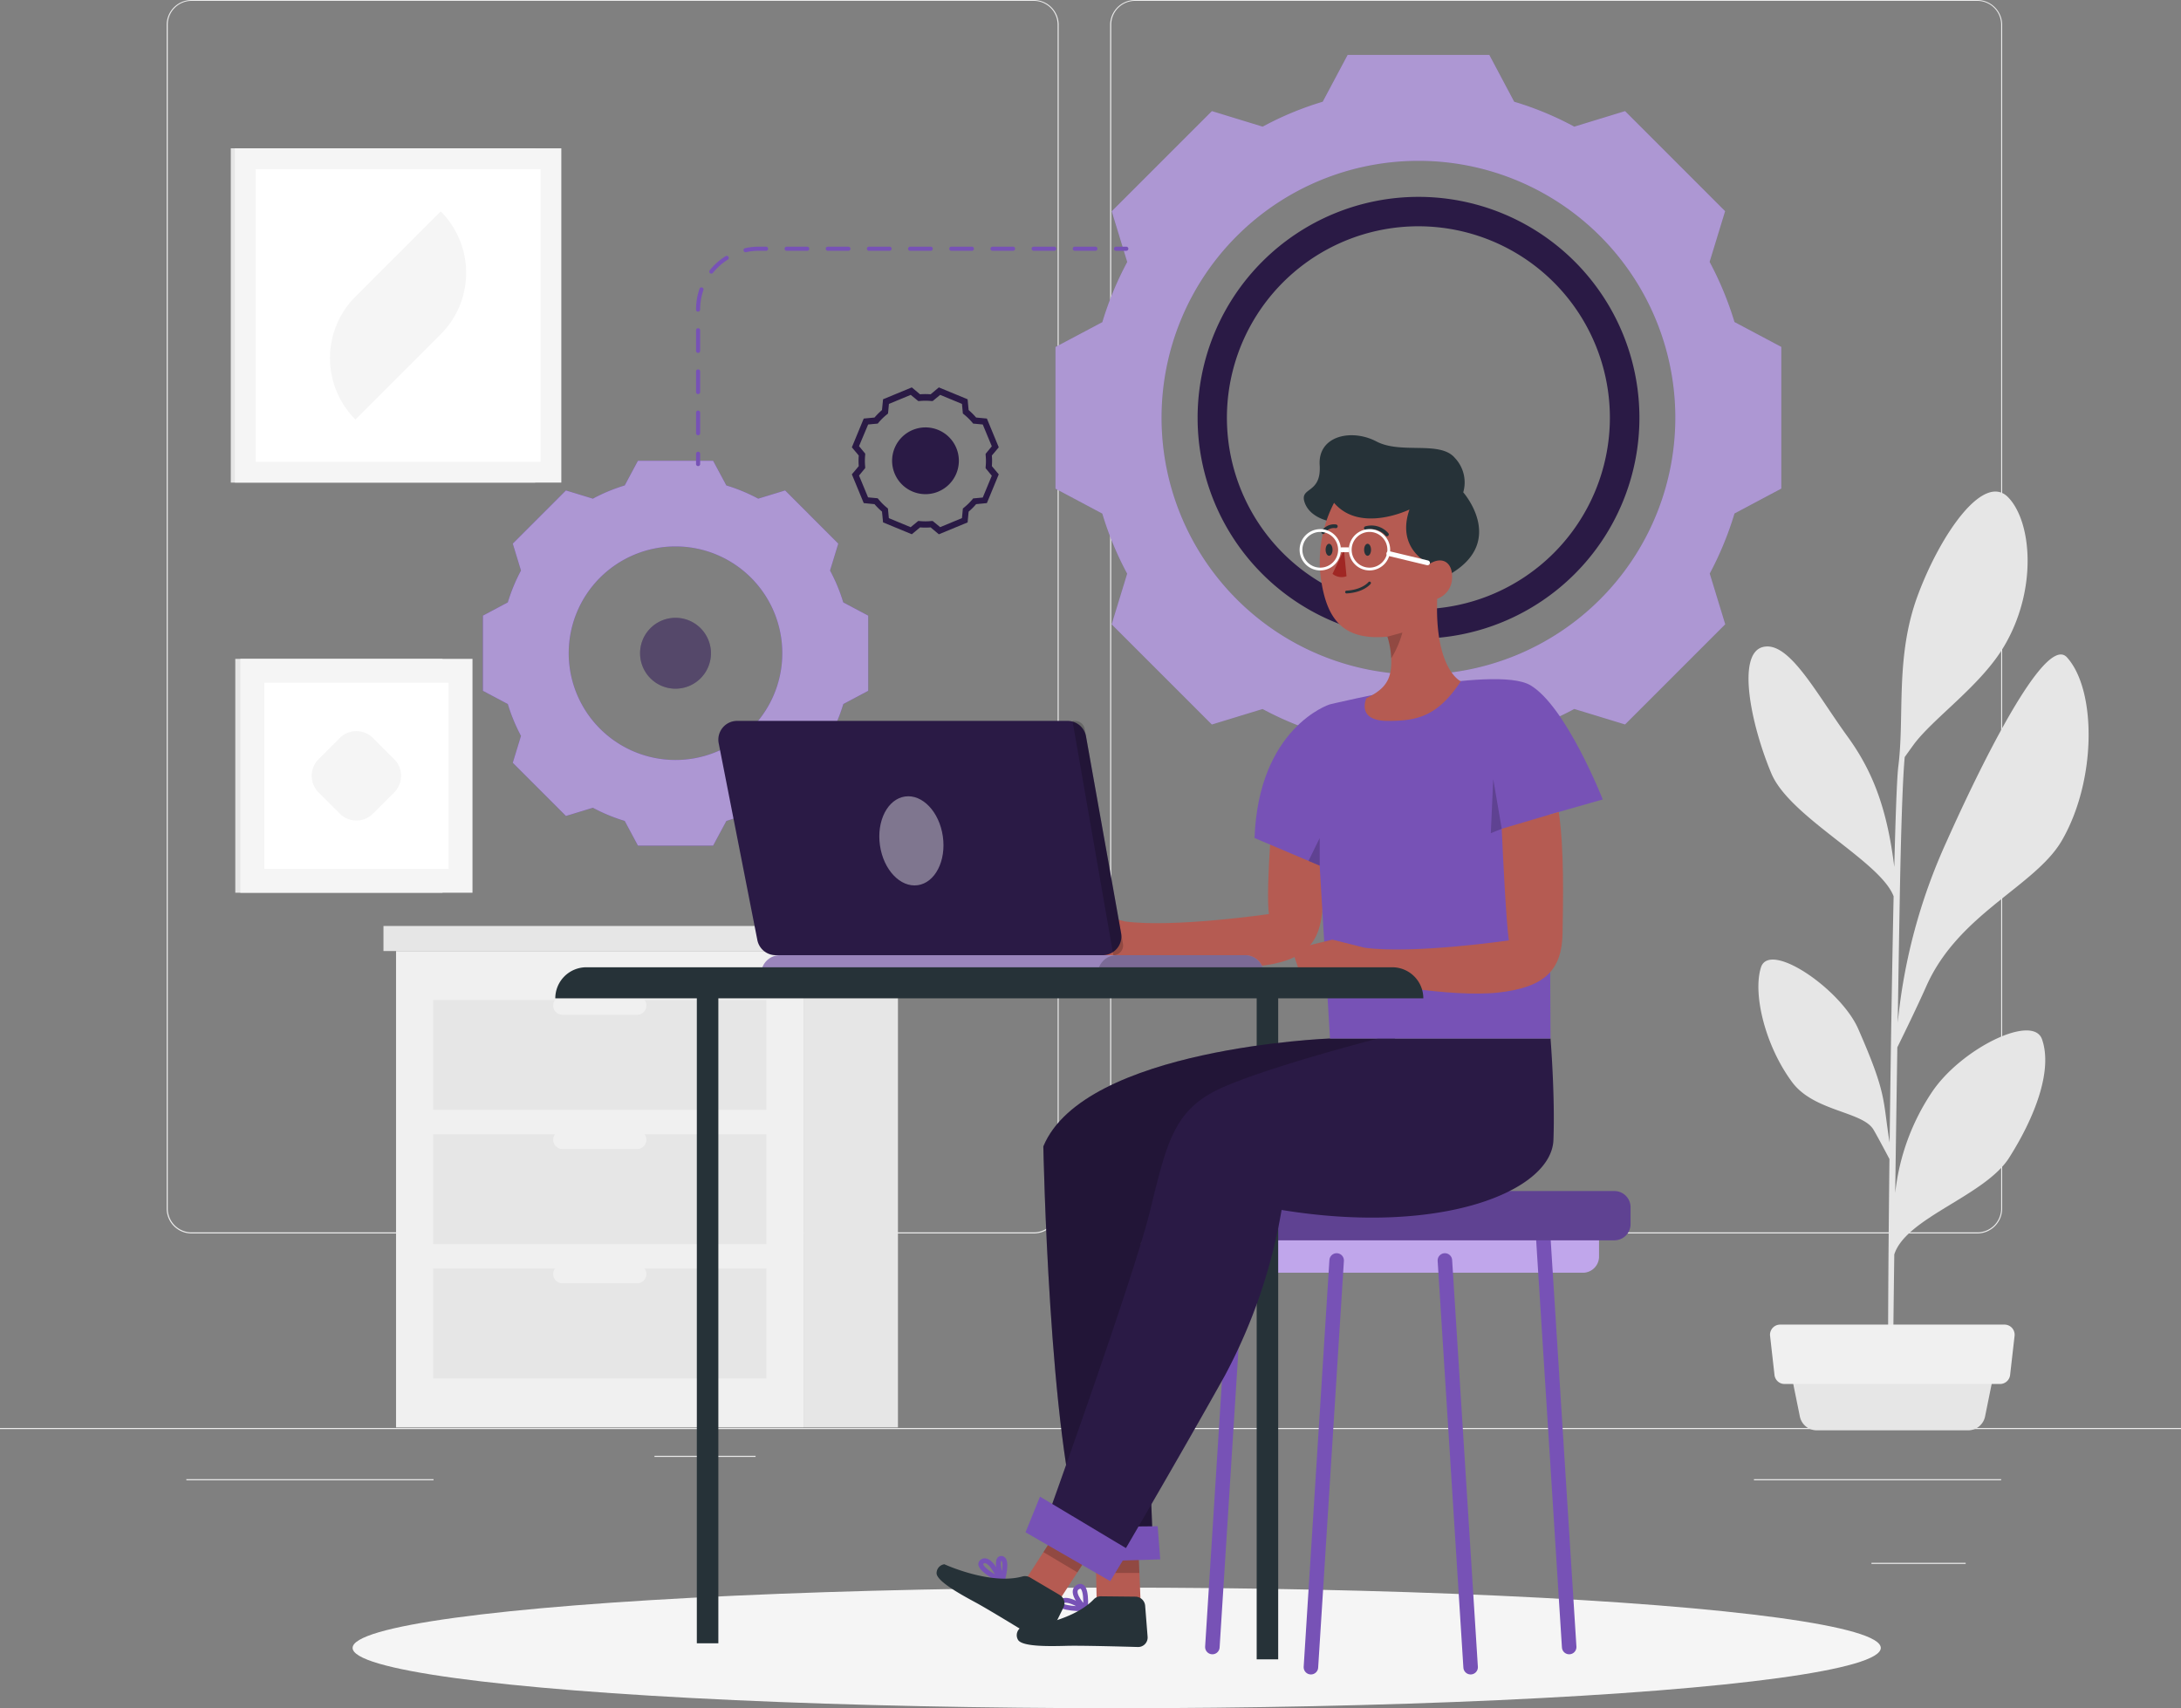 <svg xmlns="http://www.w3.org/2000/svg" width="424.724" height="332.685" viewBox="0 0 424.724 332.685">
  <rect x="0" y="0" width="424.724" height="332.685" fill="#808080" stroke="none"/>
  <g id="Activity_planning" transform="translate(0 -55)">
    <g id="Background_Complete" transform="translate(0 55)">
      <g id="Group_879" data-name="Group 879">
        <g id="background-complete--inject-1">
          <g id="Group_874" data-name="Group 874">
            <rect id="Rectangle_270" data-name="Rectangle 270" width="424.724" height="0.212" transform="translate(0 278.11)" fill="#ebebeb"/>
            <rect id="Rectangle_271" data-name="Rectangle 271" width="19.69" height="0.212" transform="translate(127.451 283.529)" fill="#ebebeb"/>
            <rect id="Rectangle_272" data-name="Rectangle 272" width="48.138" height="0.212" transform="translate(341.563 288.082)" fill="#ebebeb"/>
            <rect id="Rectangle_273" data-name="Rectangle 273" width="48.138" height="0.212" transform="translate(36.288 288.082)" fill="#ebebeb"/>
            <path id="Path_657" data-name="Path 657" d="M207.072,295.224H43.052a4.85,4.85,0,0,1-4.842-4.85V59.808A4.85,4.85,0,0,1,43.052,55h164.02a4.85,4.85,0,0,1,4.85,4.85h0V290.374A4.851,4.851,0,0,1,207.072,295.224ZM43.052,55.17a4.638,4.638,0,0,0-4.629,4.638V290.374a4.638,4.638,0,0,0,4.629,4.638h164.02a4.647,4.647,0,0,0,4.638-4.638V59.808a4.647,4.647,0,0,0-4.638-4.638Z" transform="translate(-5.753 -55)" fill="#ebebeb"/>
            <path id="Path_658" data-name="Path 658" d="M423.379,295.224H259.35a4.859,4.859,0,0,1-4.85-4.85V59.808A4.859,4.859,0,0,1,259.35,55H423.379a4.851,4.851,0,0,1,4.833,4.808V290.374A4.85,4.85,0,0,1,423.379,295.224ZM259.35,55.17a4.647,4.647,0,0,0-4.638,4.638V290.374a4.647,4.647,0,0,0,4.638,4.638H423.379a4.647,4.647,0,0,0,4.638-4.638V59.808a4.647,4.647,0,0,0-4.638-4.638Z" transform="translate(-38.315 -55)" fill="#ebebeb"/>
          </g>
          <rect id="Rectangle_274" data-name="Rectangle 274" width="18.348" height="0.212" transform="translate(364.445 304.368)" fill="#ebebeb"/>
          <g id="Group_875" data-name="Group 875" transform="translate(340.505 95.731)">
            <path id="Path_659" data-name="Path 659" d="M458.012,274.384c-1.776-5.092-15.788,1.836-21.432,10.268a43.746,43.746,0,0,0-7.163,19.675c.125-9.21.276-19.077.415-28.391,1.151-2.322,3.769-7.683,5.657-11.926,6.288-14.17,21.241-19.439,26.405-28.385,6.769-11.722,6.729-29.3.967-35.64-5.006-5.513-21.59,31.759-23.458,35.923a110.86,110.86,0,0,0-9.493,35.252c.132-8.755.263-16.788.375-23.023.348-20.228.789-26.734.987-28.733.7-.98,1.513-2.118,1.973-2.73,4.013-5.164,12.919-11.315,17.366-18.826,6.5-10.966,5.447-24.09.888-28.944-4.763-5.111-13.189,6.966-17.656,18.932s-2.565,23.418-3.815,33.358c-.263,1.973-.533,9.354-.789,19.623-1.355-11.051-4.059-18.452-9.064-25.353-6.164-8.486-11.479-18.814-16.557-17.478s-2.342,15,1.678,24.6c3.572,8.551,21.215,17.071,23.813,23.937-.3,13.919-.579,31.576-.776,47.974-1.388-8.479-.434-9.21-6.13-22.175-3.388-7.722-17.281-17.241-18.932-11.933-1.632,5.2.861,15.327,6.1,22.366,4.229,5.664,13.617,5.657,15.788,9.17.506.822,2.177,3.947,3.138,5.769-.23,20.044-.329,37.739-.217,43.771l.908.059c-.039-1.553.072-11.749.25-25.247,2.276-7.177,17.623-11.367,22.366-18.833C456.571,289.612,460.136,280.495,458.012,274.384Z" transform="translate(-400.854 -167.697)" fill="#e6e6e6"/>
            <path id="Path_660" data-name="Path 660" d="M444.979,380.63H415.535a3.374,3.374,0,0,1-3.289-2.71l-2.092-10.308h40.258L448.32,377.92A3.372,3.372,0,0,1,444.979,380.63Z" transform="translate(-402.254 -197.795)" fill="#e6e6e6"/>
            <path id="Path_661" data-name="Path 661" d="M450.57,370.262H408.627a1.973,1.973,0,0,1-1.973-1.75l-.861-7.618a1.974,1.974,0,0,1,1.737-2.185,2.182,2.182,0,0,1,.236-.013h43.666a1.973,1.973,0,0,1,1.986,1.961,1.82,1.82,0,0,1-.013.236l-.868,7.6A1.974,1.974,0,0,1,450.57,370.262Z" transform="translate(-401.596 -196.452)" fill="#f0f0f0"/>
          </g>
          <g id="Group_876" data-name="Group 876" transform="translate(44.943 28.888)">
            <rect id="Rectangle_275" data-name="Rectangle 275" width="59.293" height="65.098" fill="#e6e6e6"/>
            <rect id="Rectangle_276" data-name="Rectangle 276" width="63.577" height="65.098" transform="translate(0.79)" fill="#f5f5f5"/>
            <rect id="Rectangle_277" data-name="Rectangle 277" width="55.468" height="56.99" transform="translate(4.844 4.054)" fill="#fff"/>
            <path id="Path_662" data-name="Path 662" d="M80.605,144h0a16.912,16.912,0,0,1-.011-23.916l.011-.011,16.608-16.608h0a16.926,16.926,0,0,1,0,23.927Z" transform="translate(-56.331 -91.185)" fill="#f5f5f5"/>
          </g>
          <g id="Group_877" data-name="Group 877" transform="translate(45.818 128.318)">
            <rect id="Rectangle_278" data-name="Rectangle 278" width="40.357" height="45.547" fill="#e6e6e6"/>
            <rect id="Rectangle_279" data-name="Rectangle 279" width="45.208" height="45.547" transform="translate(0.985)" fill="#f5f5f5"/>
            <rect id="Rectangle_280" data-name="Rectangle 280" width="35.881" height="36.229" transform="translate(5.657 4.663)" fill="#fff"/>
            <path id="Path_663" data-name="Path 663" d="M87.52,234.576,83.4,238.691a4.587,4.587,0,0,1-6.487,0L72.8,234.576a4.587,4.587,0,0,1,0-6.487l4.115-4.115a4.587,4.587,0,0,1,6.487,0l4.115,4.115A4.587,4.587,0,0,1,87.52,234.576Z" transform="translate(-56.576 -208.555)" fill="#f5f5f5"/>
          </g>
        </g>
        <g id="Group_878" data-name="Group 878" transform="translate(74.676 180.337)">
          <rect id="Rectangle_281" data-name="Rectangle 281" width="18.389" height="92.771" transform="translate(81.799 4.879)" fill="#e6e6e6"/>
          <rect id="Rectangle_282" data-name="Rectangle 282" width="79.35" height="92.771" transform="translate(2.45 4.886)" fill="#f0f0f0"/>
          <rect id="Rectangle_283" data-name="Rectangle 283" width="64.891" height="21.384" transform="translate(9.679 40.573)" fill="#e6e6e6"/>
          <rect id="Rectangle_284" data-name="Rectangle 284" width="64.891" height="21.384" transform="translate(9.679 66.728)" fill="#e6e6e6"/>
          <path id="Path_664" data-name="Path 664" d="M128.607,317.8h14.572a1.8,1.8,0,0,0,1.791-1.791h0a1.8,1.8,0,0,0-1.791-1.8H128.607a1.8,1.8,0,0,0-1.791,1.8h0A1.8,1.8,0,0,0,128.607,317.8Z" transform="translate(-93.768 -274.362)" fill="#f0f0f0"/>
          <rect id="Rectangle_285" data-name="Rectangle 285" width="64.891" height="21.384" transform="translate(9.679 14.424)" fill="#e6e6e6"/>
          <path id="Path_665" data-name="Path 665" d="M128.607,287.019h14.572a1.8,1.8,0,0,0,1.791-1.8h0a1.8,1.8,0,0,0-1.791-1.791H128.607a1.8,1.8,0,0,0-1.791,1.791h0A1.8,1.8,0,0,0,128.607,287.019Z" transform="translate(-93.768 -269.728)" fill="#f0f0f0"/>
          <path id="Path_666" data-name="Path 666" d="M128.607,348.594h14.572a1.8,1.8,0,0,0,1.791-1.8h0a1.8,1.8,0,0,0-1.791-1.791H128.607a1.8,1.8,0,0,0-1.791,1.791h0A1.8,1.8,0,0,0,128.607,348.594Z" transform="translate(-93.768 -278.998)" fill="#f0f0f0"/>
          <rect id="Rectangle_286" data-name="Rectangle 286" width="81.799" height="4.88" fill="#e6e6e6"/>
          <rect id="Rectangle_287" data-name="Rectangle 287" width="20.959" height="4.88" transform="translate(81.799 0.007)" fill="#e0e0e0"/>
        </g>
      </g>
    </g>
    <g id="Shadow" transform="translate(68.665 364.197)">
      <ellipse id="Ellipse_13" data-name="Ellipse 13" cx="148.798" cy="11.744" rx="148.798" ry="11.744" fill="#f5f5f5"/>
    </g>
    <g id="Mechanisms" transform="translate(94.05 65.696)">
      <g id="Group_885" data-name="Group 885" transform="translate(0 0)">
        <g id="Group_880" data-name="Group 880" transform="translate(111.492)">
          <path id="Path_667" data-name="Path 667" d="M374.2,119.611a64.529,64.529,0,0,0-4.844-11.712h0l3.018-9.877L352.89,78.534,343,81.562h0a61.323,61.323,0,0,0-11.7-4.854h0l-4.843-9.116H298.866l-4.854,9.116a61.881,61.881,0,0,0-11.7,4.854h0l-9.877-3.028-19.51,19.51,3.018,9.877h0a63.063,63.063,0,0,0-4.844,11.712l-9.127,4.844v27.593l9.116,4.854h0a62.636,62.636,0,0,0,4.844,11.7h0l-3.018,9.866L272.423,198l9.877-3.018a61.835,61.835,0,0,0,11.712,4.833l4.854,9.127h27.593l4.843-9.116h0a62.707,62.707,0,0,0,11.7-4.854l9.887,3.018,19.51-19.51-3.018-9.877h0a64.167,64.167,0,0,0,4.822-11.7h0l9.116-4.854V124.456Zm-61.548,68.66a50.026,50.026,0,1,1,50.026-50.026,50.026,50.026,0,0,1-50.026,50.026Z" transform="translate(-241.971 -67.592)" fill="#7752b6"/>
          <path id="Path_668" data-name="Path 668" d="M317.562,100.137a43.019,43.019,0,1,0,43.03,43.019A43.019,43.019,0,0,0,317.562,100.137Zm0,80.309a37.29,37.29,0,1,1,37.279-37.3v.01A37.332,37.332,0,0,1,317.562,180.446Z" transform="translate(-246.876 -72.492)" fill="#2a1a45"/>
          <path id="Path_669" data-name="Path 669" d="M374.2,119.611a64.529,64.529,0,0,0-4.844-11.712h0l3.018-9.877L352.89,78.534,343,81.562h0a61.323,61.323,0,0,0-11.7-4.854h0l-4.843-9.116H298.866l-4.854,9.116a61.881,61.881,0,0,0-11.7,4.854h0l-9.877-3.028-19.51,19.51,3.018,9.877h0a63.063,63.063,0,0,0-4.844,11.712l-9.127,4.844v27.593l9.116,4.854h0a62.636,62.636,0,0,0,4.844,11.7h0l-3.018,9.866L272.423,198l9.877-3.018a61.835,61.835,0,0,0,11.712,4.833l4.854,9.127h27.593l4.843-9.116h0a62.707,62.707,0,0,0,11.7-4.854l9.887,3.018,19.51-19.51-3.018-9.877h0a64.167,64.167,0,0,0,4.822-11.7h0l9.116-4.854V124.456Zm-61.548,68.66a50.026,50.026,0,1,1,50.026-50.026,50.026,50.026,0,0,1-50.026,50.026Z" transform="translate(-241.971 -67.592)" fill="#fff" opacity="0.4"/>
        </g>
        <g id="Group_882" data-name="Group 882" transform="translate(0 79.051)">
          <path id="Path_671" data-name="Path 671" d="M180.882,188.231a33.857,33.857,0,0,0-2.576-6.209l1.6-5.24L169.561,166.43l-5.24,1.6a33.859,33.859,0,0,0-6.209-2.576l-2.576-4.8H140.9l-2.568,4.8a33.6,33.6,0,0,0-6.209,2.576l-5.24-1.6-10.352,10.352,1.6,5.24a34.407,34.407,0,0,0-2.568,6.209l-4.84,2.576v14.641l4.84,2.568a34.173,34.173,0,0,0,2.568,6.209l-1.6,5.24,10.352,10.352,5.24-1.6a34.111,34.111,0,0,0,6.209,2.568l2.568,4.8h14.64l2.576-4.8a34.406,34.406,0,0,0,6.209-2.568l5.24,1.6,10.352-10.352-1.6-5.24a33.573,33.573,0,0,0,2.576-6.209l4.84-2.568V190.808Zm-32.666,30.69a20.8,20.8,0,1,1,20.8-20.8,20.8,20.8,0,0,1-20.8,20.8Z" transform="translate(-110.719 -160.654)" fill="#7752b6"/>
          <g id="Group_881" data-name="Group 881">
            <path id="Path_672" data-name="Path 672" d="M180.882,188.231a33.857,33.857,0,0,0-2.576-6.209l1.6-5.24L169.561,166.43l-5.24,1.6a33.859,33.859,0,0,0-6.209-2.576l-2.576-4.8H140.9l-2.568,4.8a33.6,33.6,0,0,0-6.209,2.576l-5.24-1.6-10.352,10.352,1.6,5.24a34.407,34.407,0,0,0-2.568,6.209l-4.84,2.576v14.641l4.84,2.568a34.173,34.173,0,0,0,2.568,6.209l-1.6,5.24,10.352,10.352,5.24-1.6a34.111,34.111,0,0,0,6.209,2.568l2.568,4.8h14.64l2.576-4.8a34.406,34.406,0,0,0,6.209-2.568l5.24,1.6,10.352-10.352-1.6-5.24a33.573,33.573,0,0,0,2.576-6.209l4.84-2.568V190.808Zm-32.666,30.69a20.8,20.8,0,1,1,20.8-20.8,20.8,20.8,0,0,1-20.8,20.8Z" transform="translate(-110.719 -160.654)" fill="#7752b6"/>
            <path id="Path_673" data-name="Path 673" d="M153.64,196.651a6.9,6.9,0,1,0,6.9,6.9h0A6.9,6.9,0,0,0,153.64,196.651Z" transform="translate(-116.142 -166.073)" fill="#2a1a45"/>
            <path id="Path_674" data-name="Path 674" d="M180.882,188.231a33.857,33.857,0,0,0-2.576-6.209l1.6-5.24L169.561,166.43l-5.24,1.6a33.859,33.859,0,0,0-6.209-2.576l-2.576-4.8H140.9l-2.568,4.8a33.6,33.6,0,0,0-6.209,2.576l-5.24-1.6-10.352,10.352,1.6,5.24a34.407,34.407,0,0,0-2.568,6.209l-4.84,2.576v14.641l4.84,2.568a34.173,34.173,0,0,0,2.568,6.209l-1.6,5.24,10.352,10.352,5.24-1.6a34.111,34.111,0,0,0,6.209,2.568l2.568,4.8h14.64l2.576-4.8a34.406,34.406,0,0,0,6.209-2.568l5.24,1.6,10.352-10.352-1.6-5.24a33.573,33.573,0,0,0,2.576-6.209l4.84-2.568V190.808Zm-32.666,30.69a20.8,20.8,0,1,1,20.8-20.8,20.8,20.8,0,0,1-20.8,20.8Z" transform="translate(-110.719 -160.654)" fill="#fff" opacity="0.4"/>
            <path id="Path_675" data-name="Path 675" d="M153.64,196.651a6.9,6.9,0,1,0,6.9,6.9h0A6.9,6.9,0,0,0,153.64,196.651Z" transform="translate(-116.142 -166.073)" fill="#fff" opacity="0.2"/>
          </g>
        </g>
        <g id="Group_883" data-name="Group 883" transform="translate(71.842 64.749)">
          <path id="Path_676" data-name="Path 676" d="M206.967,172.42l-5.6-2.312-.208-2.1a13.021,13.021,0,0,1-1.456-1.448l-2.1-.208-2.312-5.6,1.344-1.6a12.688,12.688,0,0,1,0-2.064l-1.344-1.6,2.312-5.6,2.1-.2a13.857,13.857,0,0,1,1.456-1.456l.208-2.1,5.6-2.312,1.6,1.344a12.692,12.692,0,0,1,2.064,0l1.6-1.344,5.6,2.312.2,2.1a13.857,13.857,0,0,1,1.456,1.456l2.1.2,2.312,5.6-1.344,1.6a12.688,12.688,0,0,1,0,2.064l1.344,1.6-2.312,5.6-2.1.208a12.535,12.535,0,0,1-1.456,1.456l-.2,2.1-5.6,2.312-1.6-1.344a12.6,12.6,0,0,1-2.057,0Zm4.064-2.584,1.456,1.2,4.248-1.76.176-1.872.2-.16a12.218,12.218,0,0,0,1.64-1.6l.152-.2,1.88-.176,1.76-4.248-1.2-1.456v-.248a11.265,11.265,0,0,0,0-2.32v-.248l1.2-1.456-1.76-4.248-1.872-.176-.16-.2a12.219,12.219,0,0,0-1.64-1.6l-.2-.16-.176-1.872-4.248-1.76-1.456,1.2h-.248a11.263,11.263,0,0,0-2.32,0h-.248l-1.456-1.2-4.248,1.76-.176,1.872-.192.16a11.788,11.788,0,0,0-1.648,1.6l-.16.2-1.872.176-1.776,4.217,1.2,1.456v.248a11.265,11.265,0,0,0,0,2.32v.248l-1.2,1.456,1.76,4.248,1.872.176.16.192a11.343,11.343,0,0,0,1.64,1.64l.2.16.176,1.88,4.248,1.76,1.456-1.2h.248a11.265,11.265,0,0,0,2.32,0Z" transform="translate(-195.294 -143.817)" fill="#2a1a45"/>
          <path id="Path_677" data-name="Path 677" d="M213.5,165.5a6.5,6.5,0,1,1,3.519-8.5v0a6.5,6.5,0,0,1-3.507,8.491Z" transform="translate(-196.68 -145.198)" fill="#2a1a45"/>
        </g>
        <g id="Group_884" data-name="Group 884" transform="translate(41.497 37.347)">
          <path id="Path_678" data-name="Path 678" d="M159.971,161.368a.4.4,0,0,1-.4-.4v-2a.4.4,0,0,1,.8,0v2A.4.4,0,0,1,159.971,161.368Z" transform="translate(-159.571 -118.635)" fill="#7752b6"/>
          <path id="Path_679" data-name="Path 679" d="M159.971,148.281a.4.4,0,0,1-.4-.4v-4.009a.4.4,0,1,1,.8,0v4.009A.4.4,0,0,1,159.971,148.281Zm0-8.016a.4.4,0,0,1-.4-.4v-4.008a.4.4,0,0,1,.8,0v4.008A.4.4,0,0,1,159.971,140.265Zm0-8.017a.4.4,0,0,1-.4-.4v-4.009a.4.4,0,0,1,.8,0v4.009A.4.4,0,0,1,159.971,132.248Zm0-8.044a.377.377,0,0,1-.4-.372v-.055a12.193,12.193,0,0,1,.674-4.011.4.4,0,1,1,.755.262,11.382,11.382,0,0,0-.629,3.748A.423.423,0,0,1,159.971,124.2Zm2.58-7.4a.4.4,0,0,1-.312-.65,12.231,12.231,0,0,1,3.078-2.743.4.4,0,1,1,.424.678,11.427,11.427,0,0,0-2.877,2.564A.4.4,0,0,1,162.551,116.805Zm6.667-4.167a.4.4,0,0,1-.087-.791,12.321,12.321,0,0,1,2.658-.29h1.416a.4.4,0,0,1,0,.8h-1.416a11.469,11.469,0,0,0-2.484.271A.393.393,0,0,1,169.218,112.639Zm68.12-.28H233.33a.4.4,0,0,1,0-.8h4.008a.4.4,0,0,1,0,.8Zm-8.016,0h-4.009a.4.4,0,0,1,0-.8h4.009a.4.4,0,0,1,0,.8Zm-8.017,0H217.3a.4.4,0,0,1,0-.8H221.3a.4.4,0,0,1,0,.8Zm-8.016,0h-4.008a.4.4,0,0,1,0-.8h4.008a.4.4,0,0,1,0,.8Zm-8.016,0h-4.009a.4.4,0,0,1,0-.8h4.009a.4.4,0,0,1,0,.8Zm-8.017,0h-4.009a.4.4,0,0,1,0-.8h4.009a.4.4,0,0,1,0,.8Zm-8.017,0H185.23a.4.4,0,0,1,0-.8h4.008a.4.4,0,0,1,0,.8Zm-8.016,0h-4.009a.4.4,0,0,1,0-.8h4.009a.4.4,0,0,1,0,.8Z" transform="translate(-159.571 -111.558)" fill="#7752b6"/>
          <path id="Path_680" data-name="Path 680" d="M257.784,112.358h-2a.4.4,0,0,1,0-.8h2a.4.4,0,0,1,0,.8Z" transform="translate(-173.996 -111.558)" fill="#7752b6"/>
        </g>
      </g>
    </g>
    <g id="Character" transform="translate(108.137 139.766)">
      <g id="Group_906" data-name="Group 906">
        <rect id="Rectangle_288" data-name="Rectangle 288" width="4.19" height="130.874" transform="translate(31.753 235.275) rotate(180)" fill="#263238"/>
        <g id="Group_905" data-name="Group 905">
          <g id="Group_888" data-name="Group 888" transform="translate(127.959 147.201)">
            <path id="Path_681" data-name="Path 681" d="M281.458,345.107h69.16a3.15,3.15,0,0,0,3.15-3.15v-3.288a3.15,3.15,0,0,0-3.15-3.15h-69.16Z" transform="translate(-278.47 -329.2)" fill="#c0a6eb"/>
            <g id="Group_886" data-name="Group 886" transform="translate(0 9.588)">
              <line id="Line_86" data-name="Line 86" x1="5.012" y1="79.215" transform="translate(64.47)" fill="none" stroke="#7752b6" stroke-linecap="round" stroke-linejoin="round" stroke-miterlimit="10" stroke-width="2.826"/>
              <line id="Line_87" data-name="Line 87" x1="5.011" y1="79.215" transform="translate(45.28 3.927)" fill="none" stroke="#7752b6" stroke-linecap="round" stroke-linejoin="round" stroke-miterlimit="10" stroke-width="2.826"/>
              <line id="Line_88" data-name="Line 88" y1="79.215" x2="5.012" fill="none" stroke="#7752b6" stroke-linecap="round" stroke-linejoin="round" stroke-miterlimit="10" stroke-width="2.826"/>
              <line id="Line_89" data-name="Line 89" y1="79.215" x2="5.011" transform="translate(19.191 3.927)" fill="none" stroke="#7752b6" stroke-linecap="round" stroke-linejoin="round" stroke-miterlimit="10" stroke-width="2.826"/>
            </g>
            <g id="Group_887" data-name="Group 887" transform="translate(9.125)">
              <path id="Path_682" data-name="Path 682" d="M288.683,337.668h69.16a3.15,3.15,0,0,0,3.15-3.15V331.23a3.15,3.15,0,0,0-3.15-3.15h-69.16Z" transform="translate(-288.683 -328.08)" fill="#7752b6"/>
              <path id="Path_683" data-name="Path 683" d="M288.683,337.668h69.16a3.15,3.15,0,0,0,3.15-3.15V331.23a3.15,3.15,0,0,0-3.15-3.15h-69.16Z" transform="translate(-288.683 -328.08)" opacity="0.2"/>
            </g>
          </g>
          <rect id="Rectangle_289" data-name="Rectangle 289" width="4.19" height="130.874" transform="translate(140.777 238.401) rotate(180)" fill="#263238"/>
          <g id="Group_897" data-name="Group 897" transform="translate(74.248 117.487)">
            <g id="Group_893" data-name="Group 893" transform="translate(15.604)">
              <g id="Group_889" data-name="Group 889" transform="translate(5.188)">
                <path id="Path_684" data-name="Path 684" d="M295.008,293.1s-47.867,1.8-55.821,21.02c0,0,1.1,57.222,7.512,76l13.7-1.547-2.191-55.649L307.721,293.1H295.008Z" transform="translate(-239.187 -293.099)" fill="#2a1a45"/>
                <path id="Path_685" data-name="Path 685" d="M295.008,293.1s-47.867,1.8-55.821,21.02c0,0,1.1,57.222,7.512,76l13.7-1.547-2.191-55.649L307.721,293.1H295.008Z" transform="translate(-239.187 -293.099)" opacity="0.2"/>
              </g>
              <g id="Group_892" data-name="Group 892" transform="translate(0 95.004)">
                <g id="Group_890" data-name="Group 890" transform="translate(15.378 4.624)">
                  <path id="Path_686" data-name="Path 686" d="M259.934,420.548h-8.549l-.116-5.7-.087-4.466,8.353.507.167,3.959Z" transform="translate(-251.183 -410.385)" fill="#b55b52"/>
                  <path id="Path_687" data-name="Path 687" d="M259.7,414.851H251.27l-.087-4.466,8.353.507Z" transform="translate(-251.183 -410.385)" opacity="0.2"/>
                </g>
                <path id="Path_688" data-name="Path 688" d="M262.15,411.379l-18.309.554-3.343-6.8,21.149-.2Z" transform="translate(-234.196 -404.941)" fill="#7752b6"/>
                <g id="Group_891" data-name="Group 891" transform="translate(8.559 11.69)">
                  <path id="Path_689" data-name="Path 689" d="M248.486,423.09s.437-5.017-1.306-4.32C245.421,419.473,247.381,422.035,248.486,423.09Z" transform="translate(-243.656 -418.703)" fill="none" stroke="#7752b6" stroke-miterlimit="10" stroke-width="0.942"/>
                  <path id="Path_690" data-name="Path 690" d="M247.986,423.571s-3.767-2.629-4.722-1.289S247.986,423.571,247.986,423.571Z" transform="translate(-243.156 -419.184)" fill="none" stroke="#7752b6" stroke-miterlimit="10" stroke-width="0.942"/>
                </g>
                <path id="Path_691" data-name="Path 691" d="M249.45,420.99l6.76.071a1.925,1.925,0,0,1,1.885,1.776l.476,6.011a1.85,1.85,0,0,1-1.893,2.017c-3.679-.106-11.249-.306-13.93-.228-3.6.1-8.7.161-9.427-1.2a1.776,1.776,0,0,1,.432-2.26s9.79-.908,14.3-5.565A1.927,1.927,0,0,1,249.45,420.99Z" transform="translate(-233.079 -407.357)" fill="#263238"/>
              </g>
            </g>
            <path id="Path_692" data-name="Path 692" d="M337.958,293.1s.9,11.157.564,19.779c-.391,9.937-21.786,18.7-52.938,13.614a106.03,106.03,0,0,1-11.047,32.256c-8.617,15.466-22.093,38.443-22.093,38.443l-13.256-8.617s17.454-48.385,20.768-61.862,4.64-19.884,14.14-24.082,30.268-9.531,30.268-9.531Z" transform="translate(-218.395 -293.099)" fill="#2a1a45"/>
            <g id="Group_896" data-name="Group 896" transform="translate(0 89.224)">
              <g id="Group_894" data-name="Group 894" transform="translate(17.325 8.715)">
                <path id="Path_693" data-name="Path 693" d="M246.774,412.016l-1.571,2.418-3.46,5.328-6.638-3.873,3.481-5.4,1.346-2.091Z" transform="translate(-235.106 -408.397)" fill="#b55b52"/>
                <path id="Path_694" data-name="Path 694" d="M247.391,412.016l-1.571,2.418-6.616-3.945,1.346-2.091Z" transform="translate(-235.723 -408.397)" opacity="0.2"/>
              </g>
              <path id="Path_695" data-name="Path 695" d="M255.292,408.541l-17.37-10.4-2.817,6.942L251.6,414.6Z" transform="translate(-217.781 -398.137)" fill="#7752b6"/>
              <g id="Group_895" data-name="Group 895" transform="translate(8.609 12.031)">
                <path id="Path_696" data-name="Path 696" d="M229.632,416.732s1.266-4.351-.158-4.43S229.632,416.732,229.632,416.732Z" transform="translate(-225.452 -412.301)" fill="none" stroke="#7752b6" stroke-miterlimit="10" stroke-width="0.942"/>
                <path id="Path_697" data-name="Path 697" d="M228.686,416.654s-1.956-4.723-3.538-3.666S228.686,416.654,228.686,416.654Z" transform="translate(-224.845 -412.381)" fill="none" stroke="#7752b6" stroke-miterlimit="10" stroke-width="0.942"/>
              </g>
              <path id="Path_698" data-name="Path 698" d="M232.9,416.207l5.794,3.419a1.87,1.87,0,0,1,.726,2.44l-2.632,5.323a1.868,1.868,0,0,1-2.654.766c-3.118-1.917-9.546-5.848-11.9-7.113-3.154-1.7-7.582-4.185-7.521-5.7a1.761,1.761,0,0,1,1.516-1.7s8.9,4.094,15.147,2.394A1.961,1.961,0,0,1,232.9,416.207Z" transform="translate(-214.71 -400.471)" fill="#263238"/>
            </g>
          </g>
          <g id="Group_903" data-name="Group 903" transform="translate(96.709)">
            <path id="Path_699" data-name="Path 699" d="M284.477,235.316s-1.78,19.483-1.064,24.5c0,0-18.623,2.722-28.079,1.432l-6.3-1.576-7.879,1.922,2.149,6.243h6.3s4.584,1.289,6.59,0c0,0,15.758,3.151,25.07,2.149s12.2-4.544,12.607-11.6c.4-6.785,4.874-21.931,1.292-25.37Z" transform="translate(-241.152 -166.566)" fill="#b55b52"/>
            <path id="Path_700" data-name="Path 700" d="M355.419,234.145S348.277,216,341.326,211.9s-39.12,3.743-39.12,3.743-13.808,4.444-14.6,26.011l12.683,5.377L302.3,280.7h42.95l-.231-43.6Z" transform="translate(-248.146 -163.21)" fill="#7752b6"/>
            <path id="Path_701" data-name="Path 701" d="M304.492,171.666s-4.254-.53-5.406-3.72,3.276-1.577,2.905-7.336,6.243-7.14,11.054-4.607,12.412-.23,15.291,3.225a6.922,6.922,0,0,1,1.612,6.679s8.253,9.331-2.207,15.721S304.492,171.666,304.492,171.666Z" transform="translate(-249.845 -154.79)" fill="#263238"/>
            <path id="Path_702" data-name="Path 702" d="M330.014,205.047c-4.589,6.992-8.715,7.716-14.252,7.709-6.2-.022-4.126-4.415-4.126-4.415,2.6-1.3,4.494-2.693,4.792-5.892a13.614,13.614,0,0,0,.043-1.867,16.5,16.5,0,0,0-.738-4.227c-8.794.8-11.892-3.5-12.992-11.588a24.93,24.93,0,0,1,2.6-14.483c5.1,5.993,14.686,1.3,14.686,1.3-2.693,7.8,3.9,10.589,3.9,10.589,2.592-1.6,4.589-.2,4.393,2.895a4.344,4.344,0,0,1-2.895,3.9C324.926,202.746,330.014,205.047,330.014,205.047Z" transform="translate(-250.394 -157.122)" fill="#b55b52"/>
            <g id="Group_898" data-name="Group 898" transform="translate(57.1 28.509)">
              <path id="Path_703" data-name="Path 703" d="M308.643,190.651a.272.272,0,0,1-.015-.543c3.071-.166,4.271-1.639,4.283-1.654a.271.271,0,0,1,.428.334c-.053.069-1.345,1.682-4.68,1.862Z" transform="translate(-308.371 -188.351)" fill="#263238"/>
            </g>
            <path id="Path_704" data-name="Path 704" d="M308.208,186.205l-.5-5.155-2.226,4.687A2.785,2.785,0,0,0,308.208,186.205Z" transform="translate(-250.837 -158.743)" fill="#a02724"/>
            <path id="Path_705" data-name="Path 705" d="M312.726,180.842c0,.647.3,1.171.674,1.171s.674-.525.674-1.171-.3-1.171-.674-1.171S312.726,180.2,312.726,180.842Z" transform="translate(-251.928 -158.536)" fill="#263238"/>
            <path id="Path_706" data-name="Path 706" d="M303.9,180.842c0,.647.3,1.171.674,1.171s.674-.525.674-1.171-.3-1.171-.674-1.171S303.9,180.2,303.9,180.842Z" transform="translate(-250.598 -158.536)" fill="#263238"/>
            <g id="Group_899" data-name="Group 899" transform="translate(60.787 17.626)">
              <path id="Path_707" data-name="Path 707" d="M317.177,177.594a.363.363,0,0,1-.3-.153,3.654,3.654,0,0,0-3.741-1.084.362.362,0,1,1-.13-.712,4.346,4.346,0,0,1,4.462,1.379.361.361,0,0,1-.088.5A.349.349,0,0,1,317.177,177.594Z" transform="translate(-312.713 -175.539)" fill="#263238"/>
            </g>
            <g id="Group_900" data-name="Group 900" transform="translate(52.468 17.358)">
              <path id="Path_708" data-name="Path 708" d="M303.282,177.106a.363.363,0,0,1-.323-.527,2.834,2.834,0,0,1,2.831-1.335.362.362,0,0,1-.1.718,2.118,2.118,0,0,0-2.091.947A.362.362,0,0,1,303.282,177.106Z" transform="translate(-302.919 -175.224)" fill="#263238"/>
            </g>
            <g id="Group_901" data-name="Group 901" transform="translate(48.237 18.285)">
              <path id="Path_709" data-name="Path 709" d="M301.959,184.359a4.021,4.021,0,1,1,4.022-4.021A4.026,4.026,0,0,1,301.959,184.359Zm0-7.5a3.479,3.479,0,1,0,3.479,3.479A3.483,3.483,0,0,0,301.959,176.859Z" transform="translate(-297.938 -176.316)" fill="#fff"/>
            </g>
            <g id="Group_902" data-name="Group 902" transform="translate(57.831 18.285)">
              <path id="Path_710" data-name="Path 710" d="M313.254,184.359a4.021,4.021,0,1,1,4.022-4.021A4.026,4.026,0,0,1,313.254,184.359Zm0-7.5a3.479,3.479,0,1,0,3.479,3.479A3.482,3.482,0,0,0,313.254,176.859Z" transform="translate(-309.233 -176.316)" fill="#fff"/>
            </g>
            <line id="Line_90" data-name="Line 90" x2="1.551" transform="translate(56.28 22.307)" fill="none" stroke="#fff" stroke-miterlimit="10" stroke-width="0.942"/>
            <line id="Line_91" data-name="Line 91" x2="7.53" y2="1.809" transform="translate(65.613 23.042)" fill="none" stroke="#fff" stroke-linecap="round" stroke-linejoin="round" stroke-miterlimit="10" stroke-width="0.942"/>
            <path id="Path_711" data-name="Path 711" d="M320.982,200.037a19.283,19.283,0,0,1-2.171,5.024,16.5,16.5,0,0,0-.738-4.227Z" transform="translate(-252.733 -161.602)" opacity="0.2"/>
            <path id="Path_712" data-name="Path 712" d="M302.155,252.519v-5.377l-2.172,4.455Z" transform="translate(-250.009 -168.694)" opacity="0.2"/>
            <path id="Path_713" data-name="Path 713" d="M343.9,243.306l-1.657-9.68-.468,10.531Z" transform="translate(-256.3 -166.659)" opacity="0.2"/>
            <path id="Path_714" data-name="Path 714" d="M348.88,264.741c-.109,7.072-3.293,10.6-12.609,11.6s-25.066-2.15-25.066-2.15c-2,1.3-6.593,0-6.593,0h-6.3l-2.142-6.239,7.875-1.926,6.3,1.578c9.453,1.289,28.077-1.433,28.077-1.433-.536-3.756-1.138-16.008-1.391-21.733l11.108-3.286C349.231,248.624,348.974,258.638,348.88,264.741Z" transform="translate(-249.434 -167.792)" fill="#b55b52"/>
          </g>
          <g id="Group_904" data-name="Group 904" transform="translate(31.753 55.635)">
            <path id="Path_715" data-name="Path 715" d="M164.754,224.644l7.524,38.319a3.654,3.654,0,0,0,3.586,2.95h63.65a3.654,3.654,0,0,0,3.6-4.3l-6.83-38.319a3.655,3.655,0,0,0-3.6-3.013H168.339A3.654,3.654,0,0,0,164.754,224.644Z" transform="translate(-164.684 -220.285)" fill="#2a1a45"/>
            <path id="Path_716" data-name="Path 716" d="M245.874,220.285l7.952,45.627h0a1.906,1.906,0,0,0,1.876-2.24l-7.453-41.815a1.906,1.906,0,0,0-1.876-1.571h-.5Z" transform="translate(-176.907 -220.285)" opacity="0.2"/>
            <path id="Path_717" data-name="Path 717" d="M174.505,277.658h97.886A3.663,3.663,0,0,0,268.733,274H178.176A3.666,3.666,0,0,0,174.505,277.658Z" transform="translate(-166.163 -228.372)" fill="#c0a6eb"/>
            <path id="Path_718" data-name="Path 718" d="M251.673,277.658h32.336A3.663,3.663,0,0,0,280.35,274H255.345A3.667,3.667,0,0,0,251.673,277.658Z" transform="translate(-177.78 -228.372)" opacity="0.2"/>
            <path id="Path_719" data-name="Path 719" d="M201.709,247.125c.685,4.77,3.981,8.242,7.363,7.756s5.568-4.745,4.883-9.515-3.981-8.242-7.362-7.756S201.024,242.356,201.709,247.125Z" transform="translate(-170.239 -222.886)" fill="#fff" opacity="0.4"/>
            <path id="Path_720" data-name="Path 720" d="M174.505,277.658h97.886A3.663,3.663,0,0,0,268.733,274H178.176A3.666,3.666,0,0,0,174.505,277.658Z" transform="translate(-166.163 -228.372)" opacity="0.2"/>
          </g>
          <path id="Path_721" data-name="Path 721" d="M127.3,282.821H296.342a6.051,6.051,0,0,0-6.051-6.051H133.354a6.051,6.051,0,0,0-6.051,6.051Z" transform="translate(-127.303 -173.154)" fill="#263238"/>
        </g>
      </g>
    </g>
  </g>
</svg>
